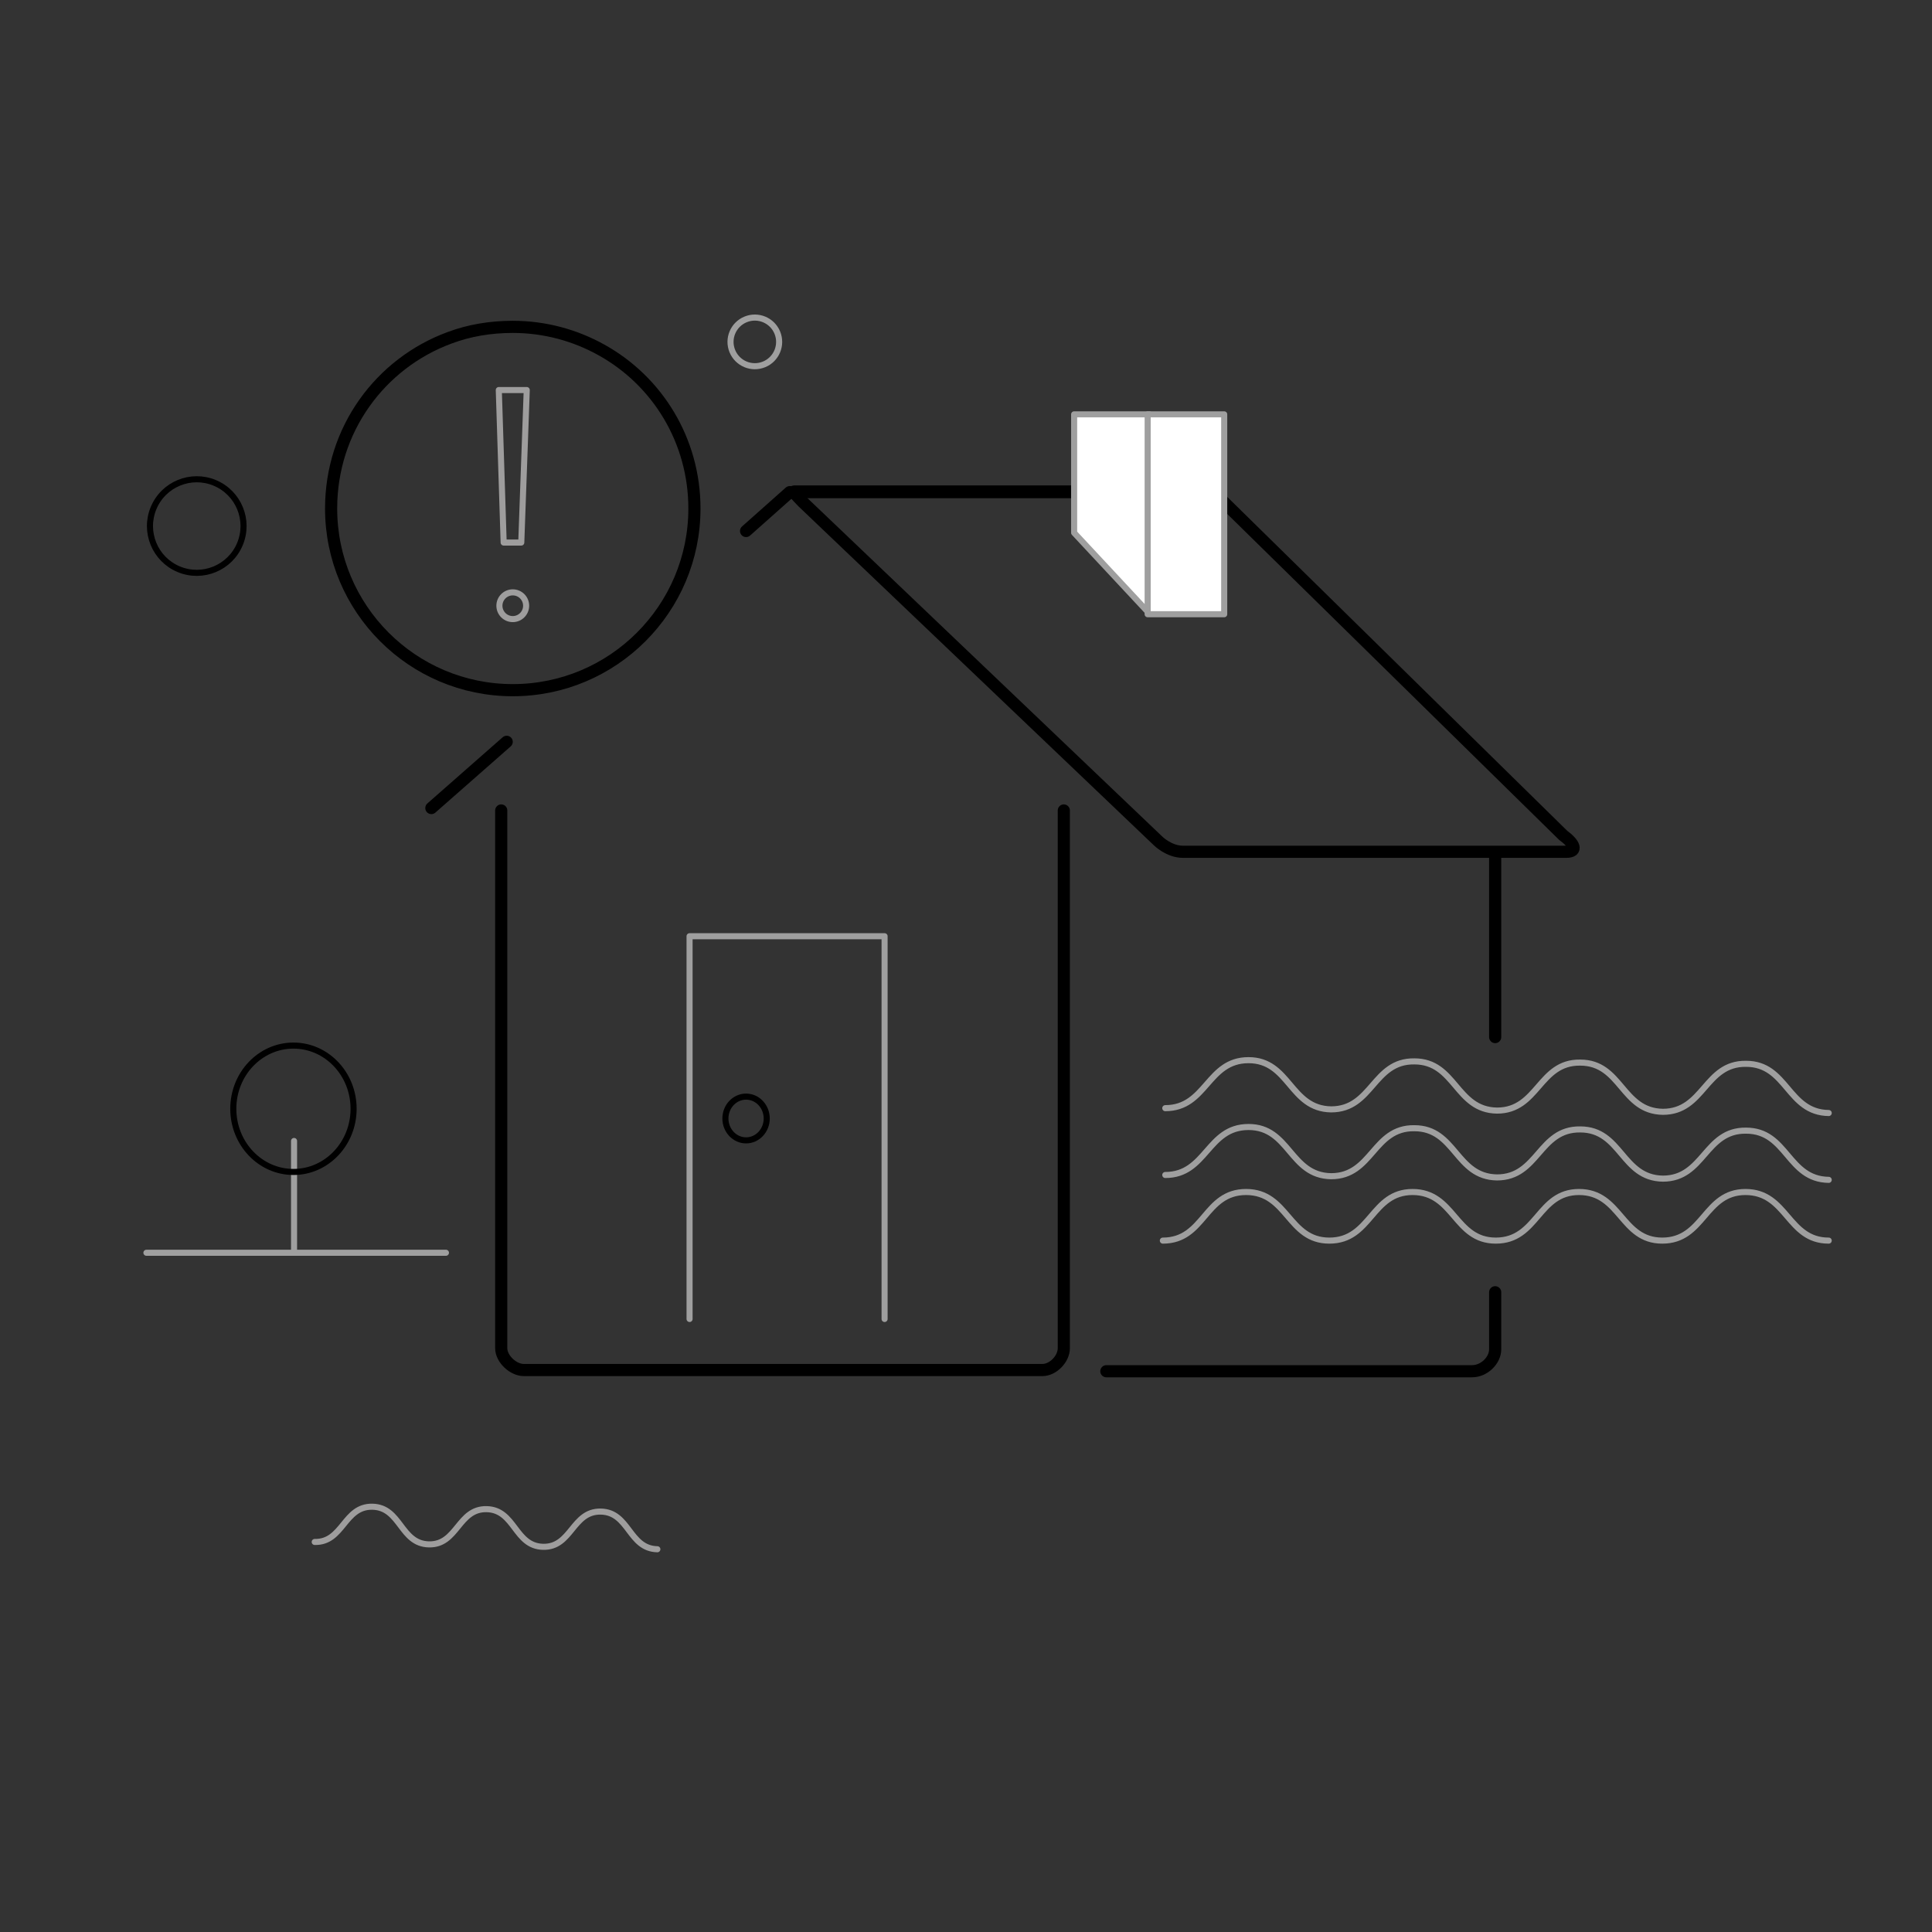 <?xml version="1.0" encoding="utf-8"?>
<!-- Generator: Adobe Illustrator 20.1.0, SVG Export Plug-In . SVG Version: 6.00 Build 0)  -->
<svg version="1.1" id="Layer_1" xmlns="http://www.w3.org/2000/svg" xmlns:xlink="http://www.w3.org/1999/xlink" x="0px" y="0px"
	 viewBox="0 0 318 318" enable-background="new 0 0 318 318" xml:space="preserve">
<rect x="0" y="0" width="318" height="318" fill="#333333" stroke="none"/>
<ellipse transform="matrix(0.925 -0.381 0.381 0.925 -12.092 51.517)" fill="none" stroke="#9F9F9F" stroke-linecap="round" stroke-linejoin="round" stroke-miterlimit="10" cx="124.2" cy="56.3" rx="4" ry="4"/>
<ellipse transform="matrix(0.385 -0.923 0.923 0.385 -59.928 83.19)" fill="none" stroke="#000000" stroke-linecap="round" stroke-linejoin="round" stroke-miterlimit="10" cx="32.4" cy="86.5" rx="7.7" ry="7.7"/>
<path fill="none" stroke="#000000" stroke-width="2" stroke-miterlimit="10" d="M74,55.6c3.2-1.2,6.7-1.8,10.4-1.8
	c5.3,0,10.3,1.4,14.6,3.8c9.2,5.1,15.3,14.9,15.3,26.1c0,16.5-13.4,29.9-29.9,29.9s-29.9-13.4-29.9-29.9
	C54.5,70.7,62.6,59.8,74,55.6"/>
<g>
	
		<line fill="none" stroke="#000000" stroke-width="2" stroke-linecap="round" stroke-miterlimit="10" x1="83.4" y1="122.1" x2="71" y2="133"/>
	
		<line fill="none" stroke="#000000" stroke-width="2" stroke-linecap="round" stroke-miterlimit="10" x1="130" y1="81" x2="122.8" y2="87.4"/>
	<path fill="none" stroke="#000000" stroke-width="2" stroke-linecap="round" stroke-miterlimit="10" d="M205.7,79.2"/>
	<path fill="none" stroke="#000000" stroke-width="2" stroke-linecap="round" stroke-miterlimit="10" d="M82.5,133.4v88.5
		c0,1.8,2,3.6,3.7,3.6h85.4c1.7,0,3.5-1.8,3.5-3.6v-88.5"/>
</g>
<g>
	<path fill="none" stroke="#000000" stroke-width="2" stroke-linecap="round" stroke-miterlimit="10" d="M364.7,193.2"/>
	
		<line fill="none" stroke="#000000" stroke-width="2" stroke-linecap="round" stroke-miterlimit="10" x1="246.1" y1="170.7" x2="246.1" y2="140.7"/>
	<path fill="none" stroke="#000000" stroke-width="2" stroke-linecap="round" stroke-miterlimit="10" d="M182.1,225.7h60.2
		c2,0,3.8-1.8,3.8-3.6v-9.4"/>
</g>
<line fill="none" stroke="#000000" stroke-width="2" stroke-linecap="round" stroke-miterlimit="10" x1="130.5" y1="81" x2="197.1" y2="81"/>
<path fill="none" stroke="#000000" stroke-width="2" stroke-linecap="round" stroke-miterlimit="10" d="M257.8,140.2h-63.1
	c-2.3,0-4.1-1.8-4.1-1.8l-58.4-55.7c0,0-1.8-1.8-1.5-1.8h65.9c3.4,0,4.9,1.8,4.9,1.8l55.8,54.8C259.1,138.8,259.8,140.2,257.8,140.2
	z"/>
<g>
	
		<line fill="none" stroke="#9F9F9F" stroke-linecap="round" stroke-linejoin="round" stroke-miterlimit="10" x1="48.4" y1="206.2" x2="48.4" y2="187.8"/>
</g>
<g>
	
		<polygon fill-rule="evenodd" clip-rule="evenodd" fill="#FFFFFF" stroke="#9F9F9F" stroke-linecap="round" stroke-linejoin="round" stroke-miterlimit="10" points="
		189.2,101 176.8,87.7 176.8,68.2 189.2,68.2 	"/>
	
		<rect x="188.9" y="68.2" fill-rule="evenodd" clip-rule="evenodd" fill="#FFFFFF" stroke="#9F9F9F" stroke-linecap="round" stroke-linejoin="round" stroke-miterlimit="10" width="12.6" height="32.9"/>
</g>
<line fill="none" stroke="#9F9F9F" stroke-linecap="round" stroke-linejoin="round" stroke-miterlimit="10" x1="73.4" y1="206.2" x2="24.1" y2="206.2"/>
<ellipse fill-rule="evenodd" clip-rule="evenodd" fill="none" stroke="#000000" stroke-linecap="round" stroke-miterlimit="10" cx="122.8" cy="184.1" rx="3.4" ry="3.6"/>
<ellipse fill-rule="evenodd" clip-rule="evenodd" fill="none" stroke="#000000" stroke-linecap="round" stroke-miterlimit="10" cx="48.3" cy="182.5" rx="9.9" ry="10.4"/>
<g>
	<path fill="none" stroke="#9F9F9F" stroke-linecap="round" stroke-linejoin="round" stroke-miterlimit="10" d="M301,204.2
		c-6.8,0-6.8-8-13.7-8c-6.8,0-6.8,8-13.7,8c-6.8,0-6.8-8-13.7-8c-6.8,0-6.8,8-13.7,8c-6.8,0-6.8-8-13.7-8c-6.8,0-6.8,8-13.7,8
		c-6.8,0-6.8-8-13.7-8s-6.8,8-13.7,8"/>
</g>
<g>
	<path fill="none" stroke="#9F9F9F" stroke-linecap="round" stroke-linejoin="round" stroke-miterlimit="10" d="M301,194.2
		c-6.8-0.1-6.8-8.1-13.6-8.1c-6.8-0.1-6.9,7.9-13.7,7.9c-6.8-0.1-6.8-8.1-13.6-8.1c-6.8-0.1-6.9,7.9-13.7,7.9
		c-6.8-0.1-6.8-8.1-13.6-8.1c-6.8-0.1-6.9,7.9-13.7,7.9c-6.8-0.1-6.8-8.1-13.6-8.1s-6.9,7.9-13.7,7.9"/>
</g>
<g>
	<path fill="none" stroke="#9F9F9F" stroke-linecap="round" stroke-linejoin="round" stroke-miterlimit="10" d="M301,183.2
		c-6.8-0.1-6.8-8.1-13.6-8.1c-6.8-0.1-6.9,7.9-13.7,7.9c-6.8-0.1-6.8-8.1-13.6-8.1c-6.8-0.1-6.9,7.9-13.7,7.9
		c-6.8-0.1-6.8-8.1-13.6-8.1c-6.8-0.1-6.9,7.9-13.7,7.9c-6.8-0.1-6.8-8.1-13.6-8.1s-6.9,7.9-13.7,7.9"/>
</g>
<path fill="none" stroke="#9F9F9F" stroke-width="2" stroke-linejoin="round" stroke-miterlimit="10" d="M23.6,258.5"/>
<path fill="none" stroke="#9F9F9F" stroke-linecap="round" stroke-linejoin="round" stroke-miterlimit="10" d="M46.6,250.8"/>
<path fill="none" stroke="#9F9F9F" stroke-linecap="round" stroke-linejoin="round" stroke-miterlimit="10" d="M130.2,267.8"/>
<path fill="none" stroke="#9F9F9F" stroke-linecap="round" stroke-linejoin="round" stroke-miterlimit="10" d="M77.2,267.8"/>
<path fill="none" stroke="#9F9F9F" stroke-width="2" stroke-linecap="round" stroke-linejoin="round" stroke-miterlimit="10" d="
	M300.6,241.3"/>
<path fill="none" stroke="#9F9F9F" stroke-width="2" stroke-linejoin="round" stroke-miterlimit="10" d="M318.3,245.6"/>
<path fill="none" stroke="#9F9F9F" stroke-width="2" stroke-linecap="round" stroke-linejoin="round" stroke-miterlimit="10" d="
	M265.3,245.6"/>
<polyline fill-rule="evenodd" clip-rule="evenodd" fill="none" stroke="#9F9F9F" stroke-linecap="round" stroke-linejoin="round" stroke-miterlimit="10" points="
	113.5,217.1 113.5,154.1 145.6,154.1 145.6,217.1 "/>
<path fill="#FFFFFF" stroke="#9F9F9F" stroke-width="2" stroke-linecap="round" stroke-linejoin="round" stroke-miterlimit="10" d="
	M65.2,47"/>
<g>
	
		<circle fill="none" stroke="#9E9D9D" stroke-linecap="round" stroke-linejoin="round" stroke-miterlimit="10" cx="84.4" cy="99.7" r="2.2"/>
	<polygon fill="none" stroke="#9E9D9D" stroke-linecap="round" stroke-linejoin="round" stroke-miterlimit="10" points="85.8,89.3 
		82.9,89.3 82.1,64.2 86.7,64.2 	"/>
</g>
<g>
	<path fill="none" stroke="#9E9D9D" stroke-linecap="round" stroke-linejoin="round" stroke-miterlimit="10" d="M108.2,255
		c-4.7-0.1-4.6-6.1-9.3-6.2c-4.7-0.1-4.8,5.9-9.5,5.8c-4.7-0.1-4.6-6.1-9.3-6.2c-4.7-0.1-4.8,5.9-9.5,5.8c-4.7-0.1-4.6-6.1-9.3-6.2
		s-4.8,5.9-9.5,5.8"/>
</g>
</svg>
